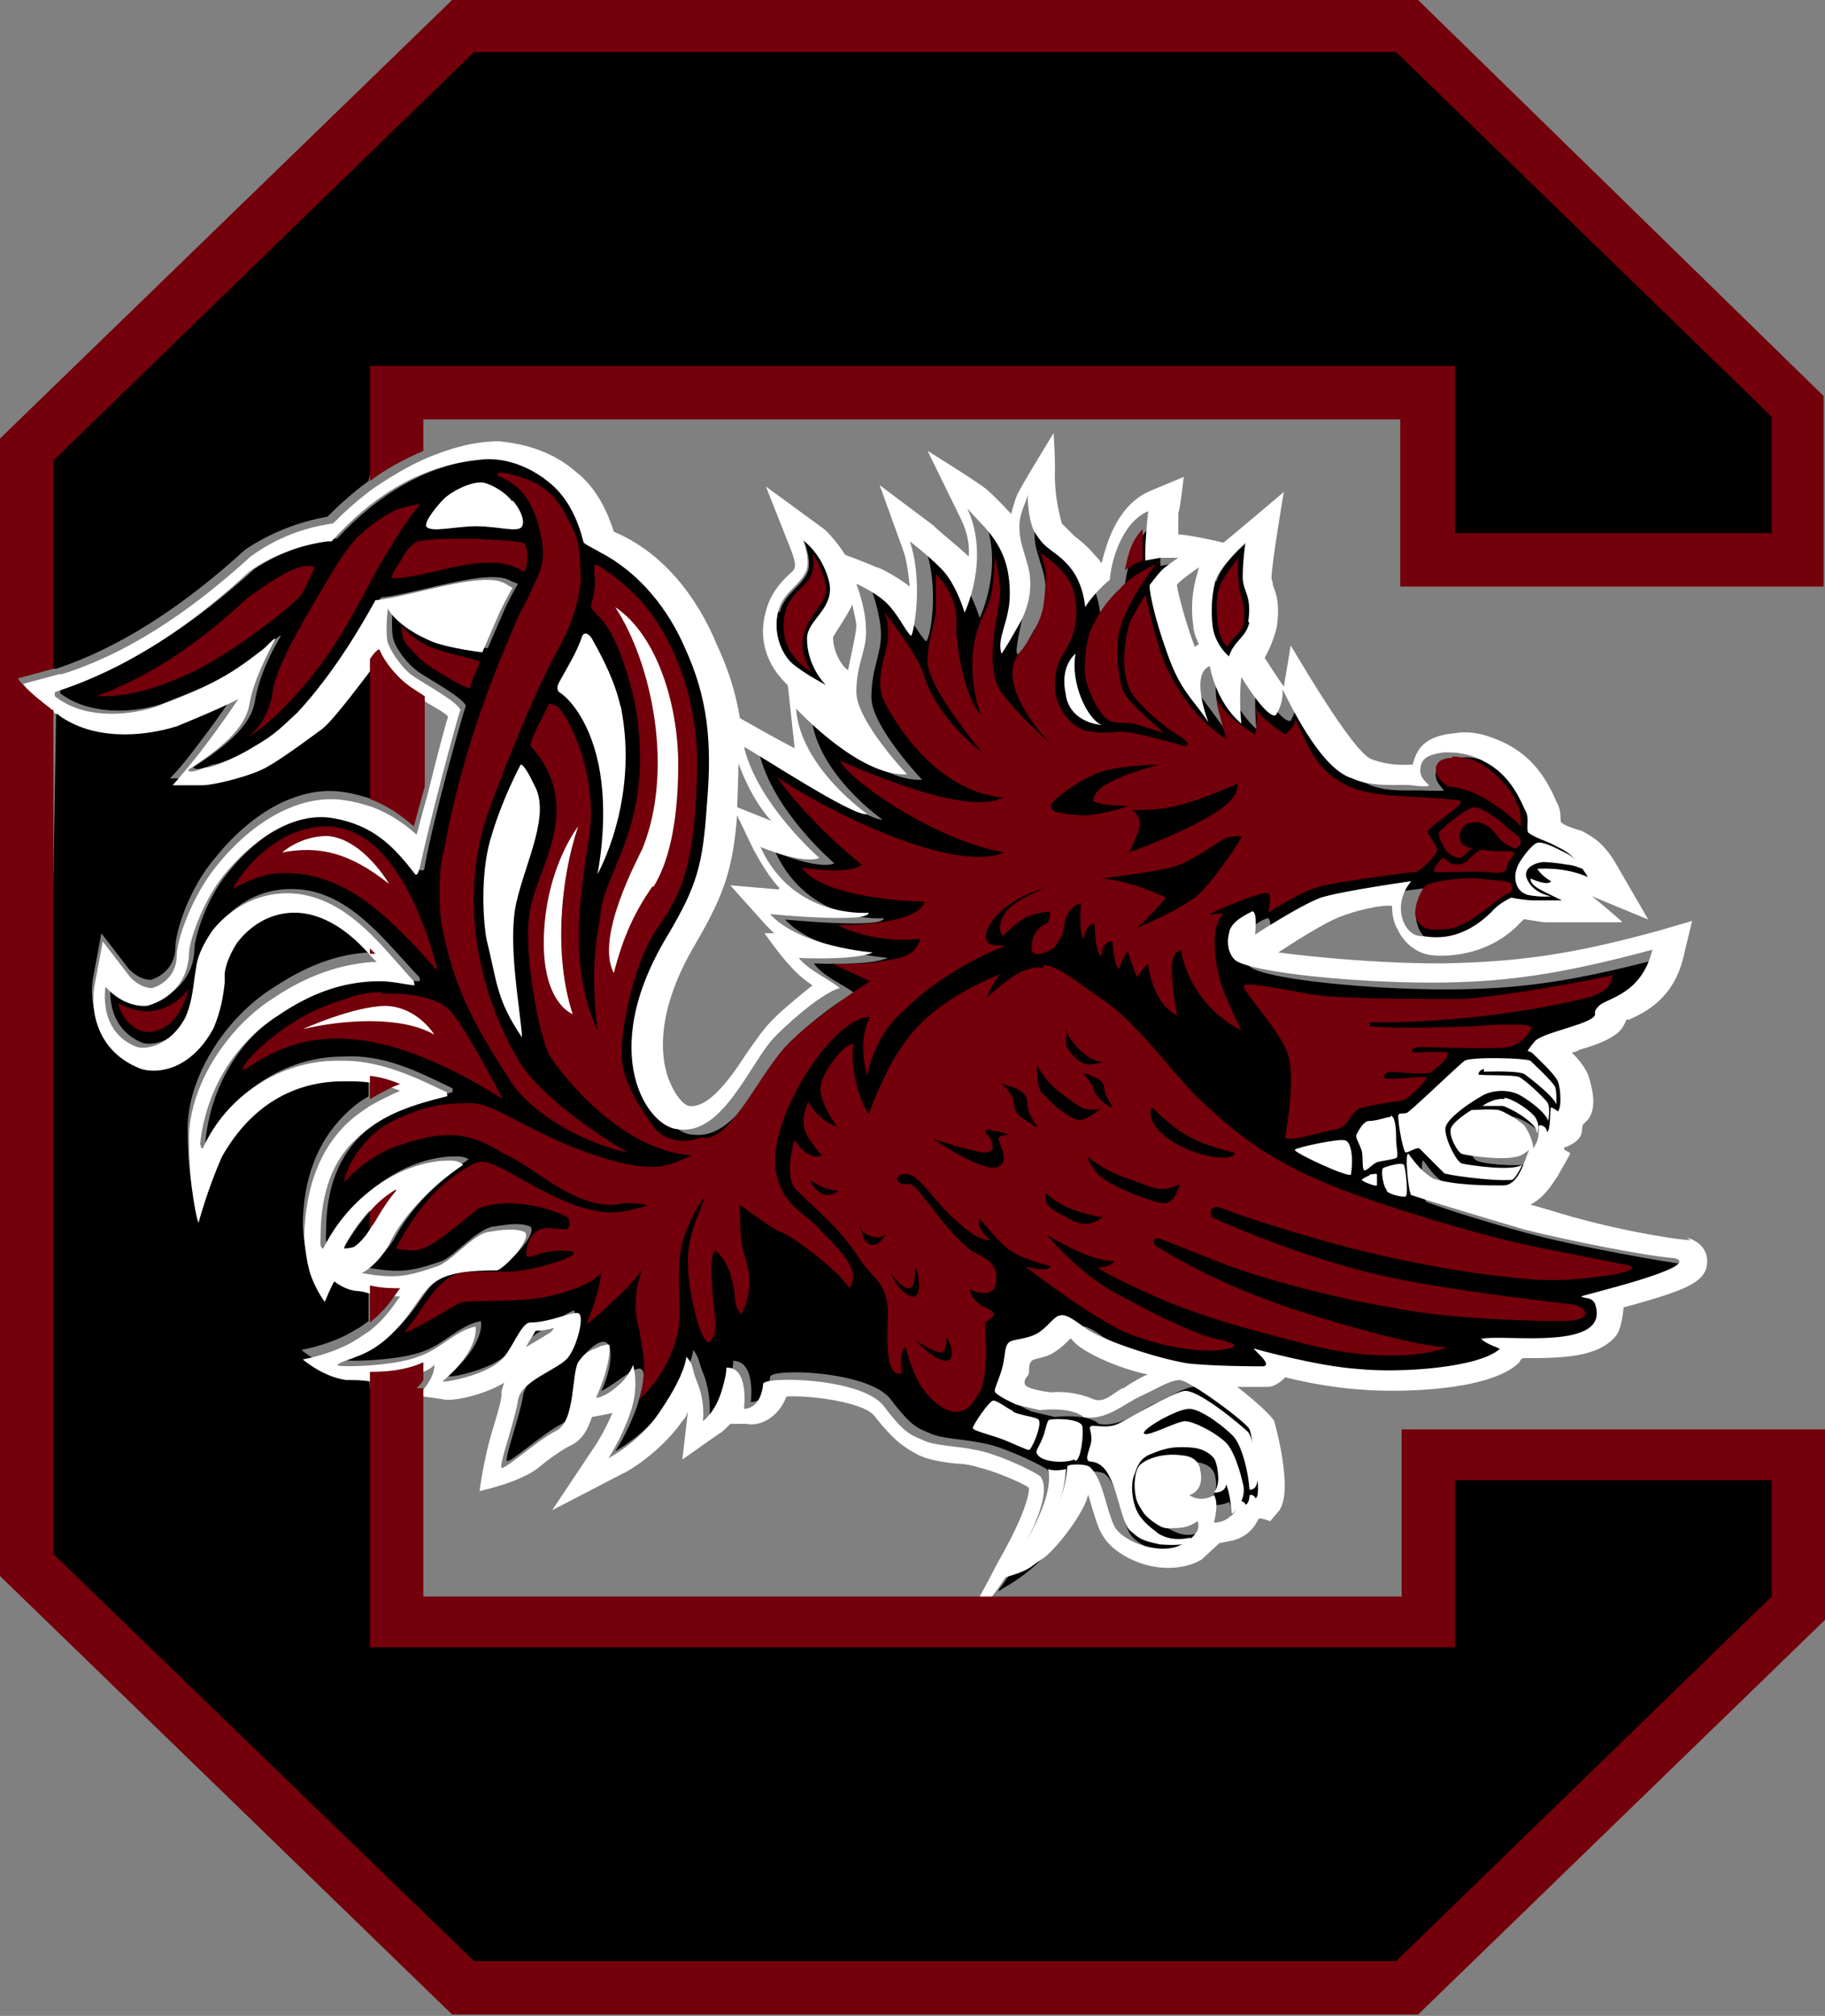 <?xml version="1.0" encoding="UTF-8"?> <svg xmlns="http://www.w3.org/2000/svg" id="Layer_1" version="1.1" viewBox="0 0 133.2 147.1"><rect x="0" y="0" width="133.2" height="147.1" fill="#808080" stroke="none"/><defs><style> .st0 { fill: #fff; } .st1 { fill: #73000a; } </style></defs><g><path d="M88.7,42.4c-.4,1.2-.4,2.3-.2,3.3.1,1.4,1.2,2.2,1.2,2.2.4-1.2,1.2-1.3,1.5-2.5.3-2-.4-2.2-.4-3.3,0-1.1.2-2.5.2-2.5,0,0-1.9,1.6-2.2,2.8"></path><path d="M56.8,44.6c-.4,1.5.2,3,.9,3.7.7.7,2.6,1.7,2.6,1.7,0,0-1.4-1.4-1.3-3.3,0-1.5,2-2.2,1.6-4.2-.5-2-1.9-3-1.9-3,0,0,.5,1.2.3,2.1-.4,1.2-1.7,1.6-2.1,3.1"></path><path d="M80.4,52.9c-3.3-7-4-2.1,0,0M32,70.6v.2M52,58.5c.3-4.5,0-7.8-1.6-11.3-1.2-2.8-3.3-5.5-6.2-7-.4-.2-.9-.4-1.2-.7-.4-1.6-1.1-3.1-2.4-4.3-1.3-1.1-2.9-1.7-4.6-1.8-4.8.3-8.5,2.8-11.4,5.9h-.3c-2.1.4-4,1.1-5.7,2.2-4.2,3.8-8.9,7.1-14.2,8.8,0,0,0,.2,0,.3,2,1.5,5,1.5,7.3.8,3.1-1.2,4.8-1.9,7.6-4,.5-.4,1.1-1.1,1.2-1-.6,1-1.6,2.9-1.9,4.8-.3,1.8-2.2,3.3-4.5,4.8.3.3,1.1-.1,1.4-.2.3,0,1.8-.5,3.4-1.5,1.6-1,2-1.5,3.2-2.5,2.6-2.8,4.6-6.2,5.7-8.2,2.8-.3,7.9-2.2,9.5-1.2l.5.2c-.3.5-.9,1.7-.9,1.7l-1.3,3s-2.5-.3-3.7-.8c-2.6-1.1-3.2-2.4-3.2-2.4,0,0-.2,1.7,0,2.5.2.8,1.1,1.9,1.8,2.4.7.5,3.3,1.9,3.5,2.5-.2.5-2.3,7.9-3,11.7,0,.1,0,.4-.3.3-1.6-2-3.2-3.6-6-4.1-2.9-.4-5.9,1.6-8,4.2-1.7,2-2.5,4.9-2.5,5.6-.1,3.2-3.1,3.9-3.1,3.9-1.8.1-3-1.4-3-1.4,0,0-.6,3.2,2.3,4.4.7.2,2.4,0,3.5-2.1.6-1.3.6-2.6.8-3.6.2-1,.6-1.9,1.2-2.8,1.6-2.1,4-3.1,6.7-2.6,3.4.7,5.7,3.9,8,6.3,0,0,.1.2,0,.3-.8,0-1.6-.3-2.5-.3-2.8,0-5.2,1-7.4,2.5-3.3,2-5.3,5.6-5.7,9.4,0,.1,0,.4.2.3,1.7-3.8,5.6-6.4,9.8-6.4,3-.2,5.5,1.1,8,2.3,0,0,.1.2,0,.3-2.4.7-4.8,1.4-6.7,3.2-1.9,1.9-2.5,4.4-2.5,7,0,.3-.1.8.2.9,1.6-3.3,5-6.1,8.7-6.4.5,0,1.1-.1,1.5.2h0c-2.1,1.4-4.2,3.6-5.2,5.4-1,1.9-2.3,2.4-2.2,2.5,2.4.4,3.2.3,5.5-.5.9-.4,2.5-2.3,3.7-2.5.3,0,1.8-.4,2.7,0,.6.5-1.7,2.9-2.1,2.8-4,0-4.7.8-5.8,2.4-1.1,1.6-2.4,3.2-4.4,3.9-.5.2-1,.3-1.4.6,0,.2,4.2.1,5.9-.6,1.5-.5,2.6-1.9,4.2-2.2,0,0,.4,1.6-2.4,4,0,.2,3-.4,4.2-1.5,9.5-6.7,3-1.7,1.3,2.8-.2,1.5-1.4,4.7-1.2,4.9.2.2,2.6-2,4-2.7,1.4-.7,1-4.1,1.6-5,2.4-2.6,2.3.5,1.3,2.6,1.8-.9,4.1-3.7,2.6,1.1-.7,2-1.6,3.3-1.6,3.3,0,0,2.2-1.2,3.7-3.3,1.5-2.2,1.9-3.4,2-4.1.5.7.3.7.8,1.9.5,1.4.4,2.8.4,2.8,0,0,.9-.6,1.4-2.3.4-1.4.3-1.6.3-1.6,1.7,0,1.3,3,1.3,3,0,0,1.3.1,1.4-1.8-.1-.7,7.2-.5,8.8,1.6,1.6,2.1,2,2.1,2.9,2.5.9.4,2.4.4,3.8.7,1.3.2,3.7,1.3,4.7,1.9,1.3,1.5-2.1,7-3.5,8.8,0,0,0,0,0,.1,0,0,.2-.1.3-.2,2.2-1.2,5.4-3.9,5.8-8.4,0-.2,1.4-.2,1.7.1.9.8,1.1,2.9,1.7,4.2.6,1.2,3.7,2.2,5.1,1.3,0,0,1.3-.7,1-1.6-.6.4-.9.4-1.7.5-.7,0-1-.2-1.6-.5-.6-.4-.7-.5-1-1.2-.4-.7-.4-2.4.1-2.9.5-.5,1.8-.9,3.1-.7,1.3.2,1.3,1.1,1.3,1.1,0,0,.4,1.4-.8,1.8.9.5,1.8,0,1.8,0,0,0,.4.5,0,2,1.5,0,1.9-1.6,1.9-1.6,0,0,.4.1.4.3.3-.1.3-.7.3-.7,0,0,.3,0,.4.2.6.2-.1-4.5-.4-5-.2-.5-4.4-3.6-5.1-3.6-.7,0-1.8.7-2.9,1.2-1.1.5-2.5,1.8-4.1,1.5-.9-.8-3.2-.5-3.2-.5l-1.7-.4s-1.6-.7-1.6-1c0-.3.3-1,.6-1.9.2-.9.2-1.4.5-1.7.4-.3,1.3-.2,2-.6,1.6-1.4,2.2-1.3,3.5-.4,1.2.9,5.5,2.3,7.6,2.6,2.1.3,4.6.2,5.4.2.7,0-.5-1.1-.7-1.3,0,0,4.6,1.3,7.7,1.5,3.1.2,8.9-.1,10.3-1.5,0,0-1-.3-1.4-.6h0c1.6-.5,9.5.9,8.3-2.7-.3-.4-.7-.2-1-.5,0-.1,9.1-2.2,6.8-2.8-1.9-.2-8.3-1.4-11-2.1-2.7-.7-6.4-1.8-8.2-2.5-.2,0-.5-3.2-.2-3,.5.7.9,1.3,1.8,1.8,1.6.4,4,.5,5.1.5,1.2,0,1.5-1.7,1.9-2.6-.2.2-.8.5-.9.5-1.1.3-3.7,0-4-.2-.3-.1-1-1.3-.8-1.9.2-.6,1.5-1.3,1.5-1.3,0,0,1.5-.1,2,0,.5.1,1.7.8,1.9,1.2.2.3.6,1,.6,1.6.6-1,.2-1.6.5-1.7.1,0,.5.1.5.5.3-.2.1-1.6.3-1.8,0,0,.3.2.5.3.2-.2.2-1.6,0-2.2-.2-.5-1.6-1.9-1.8-2-.3-.2-.4-.2-.4-.2,0,0,0-.2.5-.7.5-.6,3.3-1.1,4.2-1.7.5-.4,0-.3.5-.9.6-.6,3.2-.8,3.9-4.1-6.7,1.8-10.8,2.4-16.2,2.4s-12.8-.7-14.2-1.6c-.5-.4-.7-1.2-.5-2,.2-.8,1.1-1.4,1.7-1.6.4,0,.2,1.7.2,1.7,0,0,3.2-2.2,4.8-2.7,1.6-.6,6.6-1.2,6.6-1.2-1.5,1.8-.5,3.9.7,4,.5,0,2.7.7,5.2-1.8.5-.5,1.4-1,1.4-1,.9.2,1.6.2,1.6.2h2.1c-1.4-.7-2.3-1.1-2.3-1.7,0,0,1.4.5,1.5.2-.6-.4-1-.9-1-.9,0,0,1.9-.1,3.7.6-1.1-1.9-1.7-1.9-2.6-2.4-.5-.3-1.3-.5-1.7-.8-.2-.2,0-1.1-.3-1.7-.8-2.1-1.9-3-3.1-3.6-1.2-.6-2-.7-2.8-.6-.8,0-1.5.4-1.7,1-.1.7.3,1,.6,1.4,0,0-.6,0-1.3,0-.7-.1-2.9.2-4.3-.5-2.4-.8-4.7-5.8-5.1-6.5,0,1.1-.5,1.9-.5,1.9-.7.2-2.5-2.8-2.5-2.8-.2,1.5,0,3.4,0,3.4-1.9-1.7-2.3-4.2-2.3-4.2-1.5.6,0,4.1-.1,4.1-1.2-1.8-1.9-2.2-3-5-1-2.8-1.2-4.5-1.3-5,0,0,.6-.7.9-1.1.3-.3,1.2-.9,1.2-.9,0,0-.7-.2-1.3,0-.6.1-1.1.2-1.1.2,0,0-.1-.7.2-3.5-1.9.8-2.7,3.6-2.8,5-1.2,1-1.8,2-1.8,2,0,0-.1-1.7-1.1-2.9-1-1.2-1.7-1.3-2.4-2.3-.7-.8-.6-3.1-.7-3.1-.1.5-.6,1.2-.6,2.3,0,1.1.2,1.4.6,2.8.4,1.4.3,3-.7,4.5-2.3,4.3-.6-1.1-.6-2.3,0-1.9-.4-3.3-1.8-4.9-.5-.4-1.3-1.4-1.3-1.4,1.7,3.7-.2,7.6-.2,7.6,0,0-.6-2.1-1.7-3.2-1.1-1.1-2.3-2-2.3-2,1.1,2.9.4,6.7.1,6.9-.4-.3-1.1-1.7-1.9-2.5-.9-.8-2.1-1.3-2.1-1.3,0,0,.7,1.9.7,3.3,0,1.5-.7,2.5-.7,4.6,0,2.1,3.7,6,3.7,6-3.5.2-8.1-4.8-8.1-4.8.3,4.3,5.2,7.7,5.2,7.7-.9.2-8.1-4.5-9-4.9,1,4.3,5.5,8.1,5.5,8.1-1.1.5-4.3-.8-4.3-.8,2.5,5.3,7.9,4.8,7.9,4.8,0,.8-7.2.1-7.2.1,2.2,2.4,7.5,2.8,7.5,2.8-1.3.6-5.4.4-5.4.4.7,1,2.3,1.6,3,2.2-.9.3-2.9,1.8-4.7,3.5-1.8,1.8-3.8,7.2-7.1,6.8-2.2,0-6-5.4-.8-14.1,2.2-3.8,2.5-5.2,2.9-9.7"></path><path d="M101.9,2.4H34.6L2.1,32.9l1.8,15.9h.2c4.5-1.5,9.1-4.4,13.8-8.7,1.8-1.2,3.8-2,6-2.4.9-.9,1.9-1.8,3-2.6l1.6-6.8,75.5-.2.9,11.7,26.2,1.3-.4-10.7L101.9,2.4Z"></path><path d="M104.5,118.8l-76.1-.6-1.5-18.1c-.6,0-1.2,0-1.7-.1-1.7-.2-3.2-1.5-3.2-1.5,0,0,2.3-.4,4-1.5.4-.2.6-.4.9-.6v-2.7c-.3,0-.6,0-1-.2-.9-.1-1.6-.7-1.6-.7,0,0-.2.3-.7,1.5,0,0-.6-.8-1-1.9-.4-1.1-.5-2.9-.5-2.9,0-3.5,1.1-6.2,3-8.1.6-.6,1.1-1,1.8-1.4v-1.7c-.6-.1-1.3-.2-1.9-.1-3.6,0-6.8,1.9-8.9,5.5-1.2,2.6-1.7,4.8-1.7,4.8-.1,0-.7-2.8-.7-5.7-.2-4,2.7-8.5,6.2-10.7,2.4-1.6,4.7-2.5,7.1-2.6v-.4c-1.4-1.4-2.9-2.7-4.6-3-2-.4-3.9.4-5.2,2.1-.5.8-.8,1.5-.9,2.2,0,.2,0,.4,0,.7-.1.9-.3,2.1-.8,3.3-1.6,2.9-4,3.3-5.3,3-3.4-1.3-3.7-4.5-3.4-6.1l.6-3.2,2,2.6s.7.8,1.6.8c.4-.1,1.8-.7,1.8-2.4,0-1.1,1-4.3,2.9-6.5,2.8-3.5,6.3-5.3,9.4-4.8.7.1,1.4.3,2,.5v-10.2c-1,1.3-3,4-3.8,4.6,0,0-2.9,2.1-3.9,2.7-1.1.6-4,1.3-4.8,1.4-.8,0-2.2,0-2.2,0,.9-.9,2-2.4,2-2.4,0,0,1.4-1.8,2.8-3.9,0,0-.6.5-4.5,2-2.6.8-6.1,1-8.6-.8l-1,61.6,30.7,32.5h68.3l28.8-29.3v-10.3l-26.2-.2v12.6Z"></path></g><g><path class="st0" d="M99.9,85.8c-.1,0-.6.3-.5.3,0,.1,1,.5,1.1.4,0,0,0-.7,0-.8,0-.1-.4,0-.5,0"></path><path class="st0" d="M77.8,50.8c.4,2,2.6,2.1,2.6,2.1-1-.4-2.3-3-1.9-5.2,0,0-1.2.9-.7,3"></path><path class="st0" d="M39,57.3c-.8-1.7-1-1.5-1-1.5,0,0-1.3,2.4-2.1,5.1-.8,2.4-.7,5.8-.4,7.6.8,3.2.7,4.4,2.6,7.2-.1-2-1.1-6.9-.4-9.9.7-3,2.5-6.4,1.3-8.5"></path><path class="st0" d="M37.4,36.6c-.6-.8-1.8-1.4-2.3-1.4-.9,0-2.2.7-2.7,1.2-.5.5-1.4,1.6-1.3,2,.3.5,2.1,0,3.7,0,1.5,0,3.1.5,3.3,0,.2-.3,0-1.1-.7-1.9"></path><path class="st0" d="M45.3,51.6c-.4-1.8-1.2-3.4-2.1-5-.1-.2-.5-.6-.7-.2-.4,1.2-1.1,2.3-1.7,3.4-.1.2-.2.5,0,.7.7.4,2.4,2.2,3,5.9.6,3.7-.2,7.4-.2,7.4,0,0,3.1-5.4,1.7-12.3"></path><path class="st0" d="M81.9,101.3c-.7.4-1.3,1.1-2.1.8-1.6-.7-3.1-.5-3.1-.5,0,0-1.8-.2-1.9-.6-.1-.4.2-.5.3-.8,0-.4,0-.7.2-.9.2-.2,1-.2,1.6-.6.5-.3.9-.7,1.2-1,.1-.1,0,0,.6.5.9.7,3.1,1.7,5.1,2.1-.2,0-1.4.7-1.8,1M91.2,45.4c-.3,1.2-1.1,1.3-1.5,2.5,0,0-1-.8-1.2-2.2-.1-1-.1-2.1.2-3.3.4-1.2,2.2-2.8,2.2-2.8,0,0-.2,1.3-.2,2.5,0,1.1.7,1.3.4,3.3M87.1,45.7c0,.5.4,1.3.4,1.3l-.3.2c-.7-1.9-1.2-3.8-1.3-4.5,0-.2,1.6-1.3,1.6-1.3,0,0-.1.4-.1.4-.4,1.3-.5,2.6-.3,3.9M61.9,48.9c-.4-.2-1.1-1.3-1.1-2.4,0-.1,1.2-1.8,1.4-2.4.1.5.3,1.2.3,1.6,0,.5-.5,2.6-.6,3.2M60.3,50s-1.9-1-2.6-1.7c-.7-.7-1.3-2.2-.9-3.7.4-1.5,1.7-1.9,2.1-3.1.2-.9-.3-2.1-.3-2.1,0,0,1.4,1,1.9,3,.5,2-1.6,2.8-1.6,4.2,0,2,1.3,3.3,1.3,3.3M56.3,59.9l-2.5-1c0-.1.1-2.3.1-3.2,1,2.8,2.4,4.2,2.4,4.2M56.8,64.9l-3.5-.3,2.6,2.9c.2.2.6.6.6.6h-.7s1.2,1.7,1.8,2.3c.5.6,1.1,1.1,1.7,1.5-1,.8-2.1,1.7-2.9,2.5-.7.7-1.3,1.6-2,2.6-1.1,1.7-2.7,3.9-4.1,3.7-.2,0-.8-.4-1.3-1.5-.6-1.2-1.6-4.7,1.8-10.4,2.1-3.6,2.7-5.5,3-9.3l1.2,2.5c1.2,2.2,1.9,2.8,1.9,2.8M27,88.4c.5-.6,1.2-1.2,1.9-1.6-.6.7-1.2,1.5-1.5,2.2-.1.2-.3.4-.4.6-.5.7-1,1.1-1.2,1.3-.3.2-.6,0-.7.1,0,0,.7-1.4,1.9-2.7M39.2,97.1c.4,0,.9-.1,1.2-.2,0,.1-.1.2-.2.3-.1.1-1.5.9-1.8,1.1,0-.1.6-1,.7-1.2M123.4,90.5c-1.6-.1-6.2-.9-10.3-2.2l-1.4-.4c1-.5,1.6-1.5,2-2.1.1-.2.8-1.4.9-1.6,0-.2-.6-.2-.4-.5.2,0,.3-.1.5-.2,1.1-.6.6-1.3.9-1.5.1-.1.2-.2.3-.3.7-.9.3-2.4,0-3.3-.4-.9-1.2-1.6-1.2-1.6.2,0,.4-.1.6-.2,1-.3,1.9-.6,2.6-1.1.6-.4.8-1.1.8-1.1,0,0,.1,0,.2,0,1.1-.5,3.3-1.5,4-4.7l.6-2.5-2.4.7c-6.5,1.8-10.5,2.3-15.9,2.4-6.1,0-11.9-.8-11.9-.8.9-.6,3.4-2.2,4.5-2.6,1-.4,2.9-.9,3.8-.8,0,.6.1,1.2.4,1.7.5,1.1,1.5,1.8,2.5,1.9,0,0,3.6.5,6.3-2.2.3-.3.4-.5.6-.4.7.1,1.2.2,1.4.2h5.6c0-.1-2.2-1.9-2.2-1.9l4.1,1.7-2.2-3.8c-1-1.8-1.8-2.2-2.7-2.7-.1,0-1.5-.4-1.5-.7,0-.4,0-.9-.3-1.4-.9-2.1-2-3.4-3.8-4.3-1.3-.6-2.4-.9-3.6-.7-2.3.2-2.8,1.2-3.1,2.3-.8,0-1.6.1-3-.4-1.4-.5-5.8-8.2-5.9-8.3,0,0-.2,1.3-.5,3-.3-.4-1.4-2.1-1.4-2.1.3-.5.7-1.4.9-2.3.2-1.5,0-2.3-.3-3,0-.3-.1-.4-.1-.5,0-1,.9-6.3.9-6.3,0,0-3.3,2.8-4.4,3.7-.8-.2-2.7-.6-3.3-.6v-1.6c.1,0,.4-2.6.4-2.6l-2.4,1c-2.4,1-3.2,3.7-3.6,5.3-.2-.3-.5-.6-.5-.6-.6-.7-1.1-1.1-1.5-1.4-.3-.3-.8-.8-.9-.9,0-.1-.6-1.8-.5-4.1,0-.9-.1-2.5-.1-2.5,0,0-2.7,4.4-2.7,4.6-.2.5-.4,1.3-.4,1.3,0,0-1-1.1-1.8-1.8-.9-.7-4.3-2.8-4.3-2.8l2.4,4.9c.8,1.6.6,2.8.6,2.8-1.2-1.1-2.5-2.1-2.5-2.2l-4-3,1.7,4.7c.3.8.4,1.8.5,2.7-.9-.7-2.2-1.4-2.4-1.4,0,0-1.4-.6-2.3-.9-.7-1.1-1.5-1.9-1.7-2,0,0-4.1-3-4.1-3l1.9,4.8c.1.3.3.9.2,1.1,0,.2-.3.4-.6.7-.5.5-1.2,1.3-1.5,2.5-.6,2.1.1,4,1.6,5.4l.5,4.6c-1.2-.6-4-2.2-4-2.2-.3-1.9-.9-3.7-1.7-5.4-1.4-3.4-3.9-6.7-7.5-8.2-.6-1.9-1.5-3.4-2.8-4.4-1.5-1.3-3.4-2-5.6-2.2-1.8,0-3.5.5-5.2,1.2-1.4.6-2.7,1.4-3.9,2.2-1.1.8-2.1,1.7-3,2.6-2.2.3-4.2,1.1-6,2.4-4.7,4.3-9.3,7.2-13.8,8.6h-.2c0,0-2.6.7-2.6.7.5.8,2.4,2.2,2.4,2.2,0,0,.2,0,.2.1,2.5,1.8,6,1.6,8.6.8,3.9-1.6,4.5-2,4.5-2-1.4,2.1-2.8,3.9-2.8,3.9,0,0-1.1,1.4-2,2.4,0,0,1.5,0,2.2,0,.8,0,3.7-.7,4.8-1.4,1.1-.6,3.9-2.7,3.9-2.7.8-.6,2.8-3.3,3.8-4.6.4-.5.6-.7.6-.7.5,1,1.4,2.1,2.1,2.6.1,0,.6.4,1.2.8.7.4,1.4.8,1.5,1-.4,1.3-1,3.7-1.5,5.7-.4,1.4-.7,2.6-.8,2.9-.9-.8-1.9-1.5-3.2-2-.6-.2-1.3-.4-2-.5-3.1-.5-6.6,1.3-9.4,4.8-1.8,2.2-2.9,5.4-2.9,6.5,0,1.7-1.4,2.3-1.8,2.4-.9,0-1.6-.8-1.6-.8l-2-2.6-.6,3.2c-.3,1.6,0,4.8,3.4,6.1,1.3.4,3.7,0,5.3-3,.5-1.2.7-2.3.8-3.3,0-.2,0-.5,0-.7.1-.7.4-1.4.9-2.2,1.3-1.7,3.2-2.5,5.2-2.1,1.8.4,3.3,1.6,4.6,3.1.1.1.2.2.4.4-.1,0-.2,0-.4,0-2.4.2-4.7,1-7.1,2.6-3.5,2.2-6.4,6.7-6.2,10.7,0,2.9.6,5.8.7,5.7,0,0,.6-2.3,1.7-4.8,2.1-3.7,5.2-5.5,8.9-5.5.7,0,1.3,0,1.9.1.7.1,1.5.3,2.2.6-.7.3-1.5.7-2.2,1.1-.6.4-1.2.8-1.8,1.4-1.9,1.9-2.9,4.6-3,8.1,0,0,.1,1.8.5,2.9.4,1.1,1,1.9,1,1.9.5-1.2.7-1.5.7-1.5,0,0,.7.6,1.6.7.3,0,.7.1,1,.2.9.1,1.6.2,2.2.2-.7,1-1.2,1.7-2.2,2.5-.3.2-.6.4-.9.6-1.7,1.1-4,1.5-4,1.5,0,0,1.5,1.3,3.2,1.5.5,0,1.1,0,1.7.1,1.3,0,2.7-.1,3.9-.7.3-.1.6-.3.8-.5,0,0,.1.7-.8,1.8-.1.2-.3.3-.5.5h.5c0,0,1.4.2,1.4.2.7.2,3-.3,4.5-1.2-.1.3-.2.5-.2.8,0,.6-.4,1.8-.7,2.8-.6,2-.9,4.3-.9,4.3,0,0,2.9-.6,4.3-1.7.7-.6,1.7-1.3,2.3-1.6.9-.4,1.3-1.2,1.6-2.1,0,0,1.1-.2,1.5-.3-.6,1.4-1.2,2.3-1.2,2.3l-3.2,4.8,5.2-2.7c.1,0,2.6-1.4,4.3-3.8.2-.2.3-.4.4-.7,0,.1-.4,3.5-.4,3.5l2.7-1.9c.1,0,.4-.3.8-.7h1.2c.9.2,2.3-.4,2.9-2,1.7-.1,5.6.4,6.4,1.4,1.5,1.9,2.2,2.3,3.1,2.8.7.4,1.9.6,2.9.7.5,0,1.1.1,1.7.3,1,.2,3.6,1.3,3.6,1.5,0,.5-.3,1.9-2.1,5.1-.3.5-.4.8-1.6,3,0,0,.4,0,1-.2,1.4-1.8,4.8-7.3,3.5-8.8-.9-.6-3.4-1.7-4.7-1.9-1.4-.3-3-.3-3.8-.7-.9-.4-1.3-.4-2.9-2.5-1.6-2.1-8.9-2.2-8.8-1.6-.2,1.9-1.4,1.8-1.4,1.8,0,0,.4-3.1-1.3-3,0,0,.1.2-.3,1.6-.5,1.7-1.4,2.3-1.4,2.3,0,0,.2-1.3-.4-2.8-.5-1.2-.2-1.2-.8-1.9-.1.7-.5,1.9-2,4.1-1.5,2.2-3.7,3.3-3.7,3.3,0,0,.9-1.3,1.6-3.3.7-2,.2-3.5.2-3.5,0,0-.3.9-1.2,1.6-.9.8-1.5.8-1.5.8.4-.9,1-2.4,1-3.8-.1-.2-.4,0-.6,0-.6.3-1.1.3-1.7,1.2-.5.9-.2,4.3-1.6,5-1.4.7-3.8,2.9-4,2.7-.2-.2,1-3.5,1.2-4.9.2-1.5,3.1-2.3,3.7-3.2.6-.8,1.1-2.7.8-3.1-.2-.4-2,.6-3.6.6-.7,0-1.4,2.2-2.2,2.8-1.2,1.1-4.1,1.6-4.2,1.5,2.8-2.4,2.4-4,2.4-4-1.5.3-2.6,1.7-4.2,2.2-1.7.7-5.9.8-5.9.6.4-.3,1-.4,1.4-.6,2-.7,3.3-2.3,4.4-3.9,1.1-1.6,1.7-2.4,5.8-2.4.4.1,2.7-2.3,2.1-2.8-.9-.4-2.5,0-2.7,0-1.1.2-2.7,2.2-3.7,2.5-2.3.8-3.1.9-5.5.5,0,0,1.3-.6,2.2-2.5,1-1.9,3.1-4,5.2-5.4h0c-.4-.4-1-.3-1.5-.3-3.7.3-7.1,3.1-8.7,6.4-.3,0-.2-.6-.2-.9,0-2.6.6-5.2,2.5-7,1.9-1.9,4.3-2.6,6.7-3.2.1,0,0-.2,0-.3-2.5-1.2-5-2.4-8-2.3-4.2,0-8.1,2.6-9.8,6.4-.2,0-.1-.2-.2-.3.4-3.8,2.4-7.3,5.7-9.4,2.2-1.5,4.6-2.5,7.4-2.5.9,0,1.7.2,2.5.3.1,0,0-.2,0-.3-2.3-2.5-4.5-5.6-8-6.3-2.6-.5-5.1.6-6.7,2.6-.6.9-1.1,1.8-1.2,2.8-.2,1-.2,2.3-.8,3.6-1.1,2-2.8,2.3-3.5,2.1-2.9-1.1-2.3-4.4-2.3-4.4,0,0,1.2,1.5,3,1.4,0,0,3-.6,3.1-3.9,0-.7.9-3.6,2.5-5.6,2.1-2.6,5.1-4.7,8-4.2,2.9.5,4.4,2,6,4.1.2.1.2-.2.3-.3.8-3.8,2.8-11.2,3-11.7-.2-.6-2.8-2-3.5-2.5-.7-.5-1.5-1.6-1.8-2.4-.2-.8,0-2.5,0-2.5,0,0,.6,1.3,3.2,2.4,1.2.5,3.7.8,3.7.8l1.3-3s.6-1.2.9-1.7l-.5-.3c-1.6-1-6.7.9-9.5,1.2-1.1,2-3.1,5.4-5.7,8.2-1.1,1-1.6,1.6-3.2,2.5-1.6,1-3.1,1.5-3.4,1.5-.3,0-1.1.5-1.4.2,2.3-1.5,4.2-3,4.5-4.8.3-1.8,1.4-3.8,1.9-4.8-.1-.1-.7.7-1.2,1-2.8,2.2-4.5,2.8-7.6,4-2.3.7-5.3.8-7.3-.8,0,0,0-.2,0-.3,5.3-1.7,10-4.9,14.2-8.8,1.7-1.2,3.6-1.9,5.7-2.2h.3c2.9-3.2,6.5-5.7,11.4-6,1.7,0,3.3.7,4.6,1.8,1.3,1.1,2,2.7,2.4,4.3.4.3.9.5,1.2.7,2.9,1.5,5,4.2,6.2,7,1.6,3.5,2,6.7,1.6,11.3-.3,4.5-.7,6-2.9,9.7-5.2,8.6-1.4,14,.8,14.1,3.3.5,5.3-5,7.1-6.8,1.8-1.8,3.8-3.3,4.7-3.5-.7-.6-2.3-1.3-3-2.2,0,0,4.1.2,5.4-.4,0,0-5.3-.4-7.5-2.8,0,0,7.2.7,7.2-.1,0,0-5.5.5-7.9-4.8,0,0,3.1,1.3,4.3.8,0,0-4.5-3.9-5.5-8.1,1,.5,8.1,5.2,9,4.9,0,0-4.9-3.4-5.2-7.7,0,0,4.6,5,8.1,4.8,0,0-3.7-3.9-3.7-6,0-2.1.8-3.1.7-4.6,0-1.5-.7-3.3-.7-3.3,0,0,1.2.5,2.1,1.3.9.8,1.5,2.2,1.9,2.5.2-.2.9-4-.1-6.9,0,0,1.2.9,2.3,2,1.1,1.1,1.7,3.2,1.7,3.2,0,0,1.9-3.9.2-7.6,0,0,.9,1,1.3,1.4,1.4,1.6,1.8,3,1.8,4.9s-1,3.2-.6,4.3c0,0,.3-.4,1.2-2,.9-1.5,1.1-3.1.7-4.5-.4-1.4-.6-1.8-.6-2.8,0-1,.5-1.7.6-2.3,0,0,0,2.2.7,3,.7,1.1,1.4,1.1,2.4,2.3,1,1.2,1.1,2.9,1.1,2.9,0,0,.6-1,1.8-2,.1-1.4.9-4.2,2.8-5-.3,2.9-.2,3.6-.2,3.6,0,0,.5-.1,1.1-.2.6,0,1.3,0,1.3,0,0,0-.9.6-1.2.9-.3.3-.9,1.1-.9,1.1,0,.5.3,2.2,1.3,5,1,2.8,1.8,3.2,3,5,0,0-1.4-3.5.1-4.1,0,0,.4,2.6,2.3,4.2,0,0-.2-1.8,0-3.4,0,0,1.8,3,2.5,2.8,0,0,.6-.8.5-1.9.4.7,2.7,5.8,5.1,6.5,1.5.7,3.6.4,4.3.5.7.1,1.3.1,1.3,0-.3-.3-.8-.7-.6-1.4.1-.7.9-.9,1.7-1,.8,0,1.6,0,2.8.6,1.2.6,2.2,1.5,3.1,3.6.4.6,0,1.5.3,1.7.4.3,1.3.6,1.7.8.9.5,1.4.5,2.6,2.4-1.8-.8-3.7-.6-3.7-.6,0,0,.3.5,1,.9-.2.4-1.5-.2-1.5-.2,0,.6.9.9,2.3,1.6h-2.1c0,0-.6,0-1.6-.2,0,0-.9.4-1.4,1-2.5,2.5-4.7,1.8-5.2,1.8-1.2,0-2.2-2.2-.7-4,0,0-5,.7-6.6,1.2-1.6.6-4.8,2.7-4.8,2.7,0,0,.2-1.7-.2-1.7-.6.3-1.6.8-1.7,1.6-.2.8,0,1.6.5,2,1.4.9,8.8,1.6,14.2,1.6s9.5-.6,16.2-2.4c-.8,3.3-3.3,3.5-3.9,4.1-.6.6,0,.5-.5.9-.9.6-3.7,1.1-4.2,1.7-.5.6-.5.7-.5.7,0,0,.2,0,.4.2.2.2,1.6,1.5,1.8,2,.2.5.3,1.9,0,2.2-.2-.2-.5-.3-.5-.3-.1.2,0,1.7-.3,1.8,0-.4-.4-.5-.5-.5-.3.1.2.7-.5,1.7,0-.6-.4-1.3-.6-1.6-.2-.3-1.3-1-1.9-1.2-.5-.1-2,0-2,0,0,0-1.2.7-1.5,1.3-.2.6.5,1.8.8,1.9.3.1,2.9.5,4,.2.2,0,.7-.3.9-.5-.4,1-.8,2.6-1.9,2.6-1.2,0-3.5,0-5.1-.5-.8-.5-1.2-1-1.8-1.8-.3-.2,0,2.9.2,3,1.8.6,5.5,1.7,8.2,2.5,2.7.7,9.1,2,11,2.1,2.3.6-6.7,2.7-6.8,2.8.3.2.7,0,1,.5,1.3,3.6-6.7,2.2-8.3,2.6h0c.4.4,1.4.7,1.4.7-1.5,1.4-7.2,1.8-10.3,1.5-3.1-.2-7.7-1.5-7.7-1.5.1.2,1.4,1.2.7,1.3-.7,0-3.3,0-5.4-.2-2.1-.3-6.4-1.7-7.6-2.6-1.2-.9-1.5-1-1.9-.9-.4.1-.9.9-1.6,1.3-.7.4-1.6.4-2,.6-.4.3-.3.8-.5,1.7-.2.9-.6,1.6-.6,1.9,0,.3,1.6,1,1.6,1l1.7.4s2.2-.3,3.2.5c1.6.3,3-1,4.1-1.5,1.1-.5,2.2-1.2,2.9-1.2.7,0,4.9,3.1,5.1,3.6.2.5,1,5.2.4,5-.1-.3-.4-.2-.4-.2,0,0,0,.6-.3.7,0-.2-.4-.3-.4-.3,0,0-.4,1.6-1.9,1.6.4-1.6,0-2,0-2,0,0-.9.6-1.8,0,1.2-.4.8-1.8.8-1.8,0,0,0-1-1.3-1.1-1.3-.2-2.6.2-3.1.7-.5.5-.5,2.2-.1,2.9.4.7.5.8,1,1.2.6.4.8.6,1.6.5.7,0,1.1-.1,1.7-.5.4.9-1,1.6-1,1.6-1.4,1-4.5,0-5.1-1.3-.6-1.3-.8-3.3-1.7-4.2-.2-.3-1.6-.3-1.7-.1-.4,4.5-3.5,7.1-5.8,8.4.7-.1,1.6-.4,2.2-.6,1-.4.8-.4,1.7-1,1-.6,3.2-3.5,3.4-4.7,0-.3.6,2.2,1,2.8.5,1,1.8,1.9,3.3,2.3,1.5.4,3,.2,4-.4l1.3-1.2,1-.2c1.5-.4,1.8-1.6,1.9-1.6.3,0,.8.2.8.2l.6-.7c1.2-1.4-.3-6.6-.3-6.6-.2-.4-1.4-1.5-2.7-2.5.9,0,1.9,0,2.2,0,.7,0,1.3-.7,1.3-.7,1.6.4,3.8.8,5.6.9,2.3.2,9.3.2,11.5-2,0,0,.1-.3.3-.3,2.7,0,5.5,0,6.8-1.7.4-.6.5-2,.5-2,4.8-1.3,6.1-1.9,6.1-3.4,0-.3-.1-1.3-1.5-1.7"></path><path class="st0" d="M109.8,80.2c-.8-.1-1.6.5-1.6.5,0,0,1.2,0,1.5,0,.3.1,1.4.6,2.1,1.3.2.2.3.3.4.7.2-.5,0-.9-.1-1.1-.3-.5-1.6-1.4-2.3-1.5"></path><path class="st0" d="M108.3,78.2c.3,0,2.6-.1,3,.2.4.3,2.1,1.6,2.3,2.2,0-.6,0-1-.1-1.3-.3-.5-1.5-1.6-1.8-1.9-.4-.2-4.3-.3-4.8,0-.5.4-2.3,2.1-2.3,2.1,0,0-1.6,1.5-1.9,1.7-.4.1-.4,0-.6.1-.2,0,.3,2.8.5,2.8s.8-.4,1-.3c.2.2.6.6.6.6,0,0,.8.8,1.2,1.2,0,.1,3.3.6,4.9.5.3,0,.8-1.1.8-1.1-.8.5-4,0-4.4-.1-.4-.1-1.3-1.9-1.2-2.6.1-.7,1.8-1.8,1.8-1.8,0,0,.9-.6,1.2-.7.5-.2,1.1-.2,1.1-.2,0,0,.6,0,1.1.2.5.2,2.1,1.3,2.3,2,.1-.6.1-1.2-.1-1.4-.3-.4-1.6-1.6-2-1.8-.3-.2-3-.1-3-.2,0,0,0-.3.4-.4"></path><path class="st0" d="M101.5,81.5c-.3,0-1,.3-1.6.3-.4,0-.8.8-.9,1-.1.2.2.6.4,1.2.1.6,0,1.4.2,1.4s.5-.4.9-.6c.4-.1,1.2-.2,1.4-.3.2-.1,0-.8,0-1.3,0-.5,0-1.7-.4-1.8"></path><path class="st0" d="M101.2,86.8c-.1.3,1.2.6,1.4.5.2-.1,0-1.9-.1-2.2,0-.4-1.2,0-1.5.1-.3.1,0,1.5.2,1.6"></path><path class="st0" d="M98.6,85.7c.2-1.3,0-2.5-.5-2.5-.5-.1-3.4.5-3.6.7-.1.2,4,2.1,4.1,1.8"></path><path class="st0" d="M74,103c-.6-.3-1.2-.8-1.5-.8s-1.5,1.8-1.5,2c0,.2,1.3.5,2.1.8.8.3,1.8.8,2,.8s1-1.9.7-2.2c-.1-.2-1.3-.3-1.9-.6"></path><path class="st0" d="M77.8,107.2s-.8.2-1.3,0c.6,2.4-2.8,7.2-2.8,7.2.8-.2,3.8-2.9,4.1-7.1"></path><path class="st0" d="M79.3,106.6c.3.1,1.1-.1,1.7,1.2.6,1.1.9,3.4,1.5,3.9.6.5.7.7,2.2,1,1.5.1,2.1,0,2.2-.5-1.8.4-2.6-.5-2.6-.5,0,0-.9-.6-1.3-1.4-.4-.8-.5-2.1-.2-2.7.2-.6.4-1.2,1.2-1.5.5-.2,1.2-.5,2.1-.5s1.8,0,2.5.8c.2.3.3,1,.3,1.2.1.9-.3,1.3-.3,1.3,0,0,.8.1.9-.6.2.6.3,1,.4,2.2,0,0,1.2-1,.8-2.3,0,0-.4-1.9-1.1-2.8-.7-.8-2.5-1.7-3.1-1.7-.6,0-2.8,1.2-3,.9-.2-.3,2.4-1.8,3.3-1.8.9,0,2.8,1.5,3.3,2.1.6.8,1,2.5,1.1,3.8,1.2.1.4-3.5-.1-4.2-.4-.4-3.7-3.2-4.7-3-1,.2-4,2-4.8,2.4-.9.4-1.9,0-2,.2-.2,0,.2.6,0,1.3-.2.7-.4,1.1-.1,1.2"></path><path class="st0" d="M78.5,106.6c.4-.1.6-1.9.5-2.5-.1-.6-2-.6-2.4-.5-.2,0-.3.9-.5,1.3-.2.6-.6,1-.4,1.2.3.6,2,.7,2.7.4"></path><path class="st0" d="M112.6,62.9c.4,0,1.3.1,1.8.2.4,0,1.1.3,1.1.3,0,0-.2-.7-1.5-1.3-.6-.3-1.4-.7-1.8-.6-.4.1-1.4,1.4-1.5,1.9-.2.5-.2,1.6.8,1.9,1,.2,1.7.1,1.7.1,0,0-1.4-.2-1.8-1.4-.2-.8.9-1.1,1.3-1.1"></path></g><path class="st1" d="M33,0L0,32v83l33,32h70.5l29.7-28.8v-13.9h-30.9v12.2H30.9v-15.2h-.5c.2-.2.4-.4.5-.6v-1.3c-1.3.6-2.7.7-3.9.7v20.1h79.2v-12.2h23.1v8.5l-27.4,26.6H34.6L3.9,113.4v-61.6c0,0-.2,0-.2-.1,0,0-1.9-1.4-2.4-2.2l2.6-.7v-15.2L34.6,3.8h67.3l27.4,26.6v8.5h-23.1v-12.2H27v8.4c1.2-.9,2.5-1.6,3.9-2.2v-2.3h71.3v12.2h30.9v-13.9L103.5,0H33h0ZM36.6,34.5c-.2,0-.3,0-.3.1,0,.4,2.4.3,3.2,4.6.4,2-.2,2.7-1,4.5-.4.7-.8,1.5-1.1,2.3-2.2,5.1-4,10.4-5,16.1-.4,1-.4,4.6-.1,5.7.9,4.5,2.4,7.1,4.9,11,1.5,2.4,5.3,4.6,8.6,5.3-7.1-4.3-8.1-7-8.1-7,0,0-5.5-8.6-1.9-18.3,1.4-3.7,2.9-7.5,4.7-11,1-1.7,1.7-3.5,1.9-5.5-.1-1.2,0-2.5-.5-3.5-.9-2-1.5-2.7-2.4-3.3-.7-.5-2.1-.9-2.7-1h0ZM30.6,36.8c-.4,0-1.5.3-1.9.5-.5.3-1.3.7-2.4,1.7-1.4,1.3-2.8,4.1-3.1,4.5-.2.4-3.1,5-3.3,7-.4,2.5-1.9,3.3-1.9,3.3,1.5-.7,3.8-3.2,5.1-4.9,1.8-2.3,3-4.7,4.4-7.3.7-1.2,2.1-3.6,3.1-4.7,0,0,0-.1,0-.1ZM83.4,38.6s-.5.5-.8,1.2c-.3.7-.5,1.8-.5,1.8.5-.3.7-.5,1.3-.7,0,0,0-.4,0-1,0-.6,0-1.3,0-1.3h0ZM34.5,39.3c-1.1,0-3.9,0-4.2.3-.3.2-.6.5-1,1.2,0,.1-.9,1.3-.7,1.4,2.8,0,7-2.2,9.6-.5.3,0,.2-.8.3-1,0-.3,0-.9-.3-1.1-1.1-.2-2.4-.2-3.6-.3h0ZM75.9,40.2c.4,1.2.5,1.6.4,2.4-.1,1.9-.2,2.7-1.7,4.8-2.4,2.4,2.1,6.9,2.1,6.9,0,0-2.5-2.2-3.7-3.9-1.3-2.2.1-6.1,0-7.4-.1-1.3-.4-2.4-.4-2.4,0,0,0,2.7-.6,3.8-.6,1.2-.9,2.1-1,3.3-.2,2.6.6,4.5.6,4.5-1.2-1.3-1.9-5.2-1.8-7,0-2-1.5-3.3-1.5-3.3,0,0,0,1.3,0,2.7-.1,1.3-.5,1.6-.6,3.4-.3,1.9,4,6.9,4,6.9,0,0-3-2.1-4.2-5.4-.3-1.5-3-4.9-3-4.9,0,0,.4.6.3,2-.1,1.3-.9,2.6-.4,4.3.8,1.7,3.8,6.8,8.8,7.3-2.6,1.4-10.3-2-11.9-2.7.8,1.6,7.2,5.9,12,6.7-3.7,1.6-12.9-3-16.6-5.5,2.5,3.5,6.2,6.4,6.2,6.4-1,.8-4.4.2-4.4.2,1.7,2.4,9,2.5,9,2.5-.6,1.8-6.4,1.7-6.4,1.7,3.1,1.5,6.1,1,6.1,1-.3.7-.6,1.3-2.1,1.5-2.1.5-4.4.3-4.4.3l2.8,1.3s-3.8,2.4-5.9,4.5c-2.1,2-4.3,7.4-6.4,6.9-1.6.6-3,0-3.5-.8-.5-.7-2.1-2.8-2.3-4.8-.2-1.9.8-6.9,2.4-9.4,1.7-2.5,3-4.2,3.1-12.6-.2-6-2.6-10.4-5.2-12.6-.6-.6-1.9-1.5-2.2-1.6-.3,0,0,1-.1,1.6,0,.7-.4,1.4-.2,1.6.4.7,1.7.9,3.1,6.7,1.7,9.1-2.4,12.5-2.5,15.9-.7,3.4-.4,6.2-.2,8.2-2.1-4.7-1.3-9.7-.6-14.1.7-4.4-1.5-9-2.4-9.6-.2,0-.5-.3-.6,0-.5,1.1-1,1.8-1.3,2.9,4,4.4.6,8.8,0,11.9-.6,3.2.7,9.4,1.4,10.7.8,1.3,5.2,7,10.4,7.3-2,1-3,1-5,.6-6.3-1.6-9.2-4.5-11.2-4.4-2.5,0-3.5.4-4.5.8-1,.4-2.1.9-3,1.9-.9,1-1.5,2-1.7,3.1,0,0,1.2-1.5,3.4-2.5,3.8-1.4,5.6-1.3,8.3.4,2.2.9,5.5,4.4,8.7,3.6.1,0,1.7,0,1.7.2,0,0-1.6.4-1.7.4-2.5.4-5.2-1.1-7.7-2.5-.7-.4-2.2-1.3-2.9-1.1-.7.2-2.4,1.3-3.7,2.8-1.3,1.5-2.3,3.5-2.3,3.5,2,.4,2.3.1,6-2.9,1.3-.6,4-.6,6.5.6.2.3.3.6,0,.9-1.2,0-1.6-.3-2.3.2-.7.5-.8,1.9-.6,1.8.4.1,1.2-.6,3.2-.4,1.1.3-3.1,1.5-4.5,1.5-3.1,0-3.9-.2-5,.9-1.1,1-1.6,2.3-2.7,3.5.6,0,3.4-1.8,4-2.1.6-.3,4.2,0,6.5-.5,2.3-.5,3.4-1.2,3.9-1.7,0,0-.2,1.6-1.1,3.7,0,.2,3.9-3.3,4.1-4.1,0,.2-1,2.2-.2,4.7.2,1.9.6,2,0,4.9,1.9-1.8,2.9-4.3,2.9-6.1,0-1.7-.2-3.6.2-5.3.3-1.3,1.5-3.4,1.6-3.3-.1.7-1.2,2.4-1.2,4.6,0,2.2.8,5.4,1.4,5.9.3.2.8-.8.6-1.6-.2-2-.5-4.8,0-5,.2,0,1,.9,1.2,2.1.4,1,0,1.8.7,2.5,0,0,.5-.8.6-2.2,0-1.4-.4-2-.5-2.6-.2-.6-.2-3.2-.2-3.2,0,0,2.2,1.7,3,2,.8.3,4,2.6,5,4.1.8-1.2-.3-2.4-2-4.1-.8-1.1-2.8-1.8-3.3-4.1-1-3.7,4-11.6,6.8-11.6-1,1.9-.2,4.3-.2,4.3,0,0,.4-2.8,2.6-4.7,2.9-2.9,6.5-4.4,7.5-4.8-1,0-1.2,0-1.4-.4-.3-.6.7-2.7,4.2-3.8-1.4.7-2.7,1.2-3.1,2.3-.3.9.1,1.2.1,1.2,0,0,.8-.8,1.4-1.2.5-.4,2-.6,2-.6.1.3,0,.5-.1.8-.2.2-.6.2-1,.9-.2.4-.3,1.1-.1,1.3.2.3,1.1,0,1.6-.4.6-1,.5-.6.7-1.7.2-1.3,1.2-1.5,1.2-1.5,0,0-.2,2.2.2,2.6.2-1.2.8-1.1.8-1.1,0,0,0,2.2.5,2.4,0-1.2.8-1.1.8-1.1,0,0,.1,1.9.5,2,.1-.6.6-1.3.6-1.3,0,0,.5,1.6.7,1.9.2-.4.8-1,.8-1,0,0,.2,2.8,2.1,3.8-.7-4.3-.3-4.5.3-4.8,0,0,.4,3.8,4.4,5.9,0,0-1-2-1.4-3.2-.4-1.2-1-4.1,0-5.2.3-.4-1.4.2-.7-.2.8-.4,3.9-1.7,4.1-1.4.2.3,0,1.1,0,1.4,0,0,2.2-1.5,3.7-1.9,1.4-.4,7.1-1.1,7.1-1.1.2,0,1.5-1.2,1.5-1.6,0-.3-.7-1.1-.7-1.3.1-.5,3.3-2.3,2.2-2.3-3.1-.4-6.4-.1-8.3-1.2-2.3-1.2-2.8-3.3-3.6-4.8.2.5-.7,1.2-.7,1.2,0,0-1.7-1.1-2.2-2,.3.9,0,2,0,2-2.6-1.6-2.8-2.7-2.8-2.7-.1.4.7,3,.7,3,0,0-2.5-1.3-4.3-5.1-.7-1.3-1.6-5.4-1.6-5.4-1,1.6-1.2,2.2-1.2,2.2,0,0-.9,3.1.2,5,.9,1.3,3,2.9,3.5,3.1,1.2.9.2.7.2.7,0,0-3.4-1-4.4-1-1,0-1.4.2-2.7-.1-1.3-.4-2.3-2-2.2-3.5.1-1.9.8-2.1,1-2.8.7-1.2.9-3.7-.3-5.1-.4-.5-1-1.1-2-1.7h0ZM59.3,40.5s.3.7-.2,1.7c-.5.8-1.8,1.3-1.9,3.2-.2,2.5,2,3.6,2,3.6,0,0-.8-1.2-.6-2.4.3-1.7,1.6-2.4,1.7-3.5,0-1.1-.9-2.6-.9-2.6h0ZM90.4,40.7s-1,1.2-1.3,1.9c-.3.7-.4,1.5-.2,3.1.2,1.2.7,1.5.7,1.5.4-.9,1.3-1,1.2-2.3,0-1.2-.3-1.3-.4-2.4-.1-.8,0-1.8,0-1.8h0ZM84.5,41.1s-1.9.8-2.8,1.9c-1,.9-1.7,2.1-1.8,2.4-.6.9-.8,2.7-.7,3.9.2,1.2,1.1,3,1.8,3.3.7.3,1.2,0,2.1.3.9.3,1.9.6,1.9.6-.8-.7-2.9-2.4-3.1-3.3,0,0-.5-1.5-.3-3.6.3-2.4,2.9-5.6,2.9-5.6h0ZM22.5,41.3c-1.2,0-2.8,1.2-4.4,2.3-2.9,2.7-6.1,5.1-9.6,6.6-.4.3-1,.3-1.4.6,2.4.1,4.6-.7,6.6-1.6,3.1-1.4,7.4-4.8,8.1-5.6.4-.3.7-1.3,1.1-2,0,0,.2-.3-.3-.3h0ZM29.3,45.6s0,.5.1.9c.1.5.9,1.2,1.4,1.7.7.6,3.4,2.2,3.5,2,.2-.7.4-1.1.7-1.8.2-.3-2.2-.6-3.6-1.2-1.2-.5-2.2-1.6-2.2-1.6h0ZM27.6,47.4c0,0-.3.2-.6.7v10.2c1.3.5,2.3,1.2,3.2,2,.1-.3.4-1.5.8-2.9v-6.6c-.6-.4-1.1-.7-1.2-.8-.7-.5-1.7-1.6-2.1-2.6h0ZM106,55.3c-.6,0-1.1.2-1.2.7-.1.8.9,1.4.9,1.4,0,0,1.3,0,2.9,1,1.6,1,2.4,1.9,2.4,1.9,0-.6,0-1.3-.3-1.7-.4-1.2-2.2-2.9-3.4-3.2-.5-.1-.9-.2-1.3-.2h0ZM107.6,58.9c-.5,0-2.6,1.7-2.6,1.9,0,.3.3.9.5,1.2.2.3.7.6,1,.6.3,0,.8-.6.9-.7.1-.1-.1,0-.3-.1-.7-.1-.8-1.3,0-1.7.5-.2,1.4-.2,2.1.8.4.6,1.2,1,1.4,1,.2,0,.4-.3.4-.5,0-.4-.7-.7-1.1-1.1-.3-.4-1.9-1.5-2.4-1.4h0ZM23.8,60.3c-2.8,0-5.4,2.1-6.8,4.5h.1c1.1-.6,2.3-1.1,3.7-1.1,4.8,0,8.1,3.8,11.1,7.1v-.2c-.3-.9-2.5-10.3-8.1-10.3h0ZM108.2,62c-.3,0-.8.5-1.2.9-1.1.6-1.5-.4-1.7-.3-.2.1-.8.9-.6,1,.2.1,2,0,3,0,.9,0,1.7.2,2.1,0,.3-.2,0-.4.6-1.1.5-.7-1-.2-2.1-.5,0,0,0,0-.1,0h0ZM107.8,64.1c-.3,0-.6,0-.8,0-.7,0-2.4.2-2.9.5-.3.1-1.1,1.8-.7,2.5.4.7.9.8,2,.7,1.8,0,3.8-2.3,4.7-2.6.4-.2.3-.6.1-.8-.1-.1-1.4-.2-2.4-.3h0ZM27,69.2v.4c.1,0,.2,0,.4,0-.1-.1-.2-.2-.4-.4ZM76.2,70.6c-.2,0-.3,0-.5,0-1.5.1-2.7,1.4-3.7,2.2,0,0,.4-1,1-1.7,0,0-4.3,1.5-6.7,4.6-1.3,1.7-2.1,3.5-2.9,5.6-.7-1-1.4-3.5-1.1-5.1-.5-.2-2.2,1.8-2.4,3-.2,1.2,1.2,3,1.2,3-1.4-.4-2.1-1.8-2.1-1.8,0,0-.5.9-.3,1.9.2.9,1.3,2,1.3,2-1,.5-2-1.1-2-1.1,0,0-.8,2.3,0,3.5,2.2,2.2,3.2,2.8,4.9,5.4.8,1.2,2,1.5,1.9,4.1-.3,4.8,1,4,1,4,0,0-.2-1.8.3-1.9,0,0,.4,1.7,1.1,2.8.7,1.1,1.9,2.1,2.8,1.9.9-.2,1-.7,1.5-1.4.7-1.2.4-4.7.4-5,0-.3,1.3-.6.2-1.1-.9-.4-1.3-1-1.3-1.4,0,0,1.9.9,1.9-.7.2-1.5-1.4-1.8-1.9-2.2-2.1-1.7-3.8-4.8-4.4-4.8,0,0-.8.1-.9-.3-.1-.4.7-.7,1.4-.1.7.6,1.5,1.8,2.7,2.9,1.2,1.1,1.9,1.6,2.7,1.6,0,0-1.1-.8-.8-1.6,0,0,1.4,1.8,2.3,2.4.9.6,2.9,1.1,2.9,1.1-.3.5-1.9,0-1.9,0,0,0,4.5,3.5,7.3,4.8,2.8,1.2,6.2,1.6,7.6,1.2,1.4-.4-1.5-.7-2.2-1.1-1.8-.7-3.2-1.4-6-2.9-2.8-1.5-5.1-4.3-5.1-4.3,0,0,3.2,2,4.9,1.9,0,.4-1.2.5-1.2.5,0,0,.8.6,4.2,2.1,3.4,1.5,6.8,2.4,11.1,3.5,4.3,1.1,8.3,1,10.2.2-2.4-.1-7.5-1.6-11-2.7-4.2-1.4-7.5-3-10.1-4.6-.5-.3-.3-.8.2-.6.5.2,1.5.6,4.3,1.7,2.7,1.1,8.6,2.7,13.1,3.4,3.4.7,9.4.9,11.8.9,2.8,0,1.7-1.1,1-1.2s-7.3-.8-12.5-1.8c-5.2-1-10.4-3-13.8-4.5-.4-.2-.3-1,.4-.8,2,.8,6.6,2.2,9.3,2.9,2.7.7,6,1.4,9.4,1.9,3.3.4,5.4.8,9.4.2.4,0,3-.5,1.6-.8-1.4-.3-6.2-1.2-7.9-1.6-1.8-.4-7-1.8-11.5-3.4-5.8-2-8.6-4.2-10.9-6.3-2.4-2-4.9-5.9-7.7-7.9-2.5-1.7-3.4-2.6-4.6-2.7h0ZM117.9,71.1c-1.5.4-8.1,1.6-11.2,1.8-3.3,0-6.6,0-9.8-.2-1.8-.1-6.6-1.4-6.1-.6.7,1.2,3,3.6,3.3,5.2.3,1.6,0,3.9-.3,5.7.2.4,2.9-.5,3.8-.6.9-.3.8-1,1.6-1.5.5-.2,2.4-.5,3.2-.6.2,0,1.5-1.2,1.7-1.6.2-.3-2.1.1-2.9,0-.5,0,0-.5.3-.5s2.8.3,3,0c.3-.2,1.5-1.2,1.1-1.4-.3-.1-2,0-2.4,0-.4-.1,0-.4.5-.4.5,0,5.5.2,6.3,0,.6,0,1.5-.7,1.8-1.4.1-.4-3.6-.2-4.5-.1-.9,0-4.7.2-7.1,0h-.2c0-.2,0-.3,0-.3,4.8.1,11.8-.7,16.2-1.9,1.1-.4,1.4-.8,1.5-1.6h0ZM13.8,72.1s-1,1.6-3,1.7c-1.1,0-2.2-.6-2.2-.6,0,0,.5,2,2.2,2.1,1.7,0,2.7-1.8,3-3.3h0ZM27.9,72.4c-.8,0-1.7.1-2.4.4-2.6.8-4.2,1.6-6.7,3.8-.4.5-1,.9-1.1,1.5l.4-.2c3.5-2.4,8.6-4,18.6,2.3,0,0-2.7-5.2-3.8-6.4-.7-.8-2.4-1.3-4.2-1.3-.3,0-.5,0-.8,0h0ZM27,78.5v1.7c.7-.4,1.4-.8,2.2-1.1-.7-.3-1.4-.5-2.2-.6h0ZM59.1,86.1s1.1.8,2.1.8c0,0-.7.5-1.2.2-.6-.3-.9-1-.9-1h0ZM28.9,86.8c-.7.4-1.4,1-1.9,1.6v1.3c.1-.2.3-.4.4-.6.4-.7.9-1.5,1.5-2.2h0ZM27,93.8v2.7c1-.8,1.5-1.5,2.2-2.5-.6,0-1.3,0-2.2-.2h0Z"></path><g><path d="M27,88.4c-1.2,1.3-1.9,2.7-1.9,2.7,0,0,.4,0,.7-.1.2-.1.7-.5,1.2-1.3v-1.3h0Z"></path><path d="M77.9,75.2s-.2.9,0,1.3c0-.2.3.7,1.2,1.1.4.2,1.4-.1,1.4-.1-.8-.1-1.1-.4-1.6-.8-.8-.7-1.1-1.5-1.1-1.5h0ZM75.7,77.7s-.1,1.4.3,2c0-.1,1.2,1.5,2.6,2,.6.2,1.7-.8,1.7-.8-1.2.2-1.3,0-2.7-1-1.4-1-1.9-2.2-1.9-2.2h0ZM79,78.3c0,0,.7.7.8,1.1.1.5.4.8,1.1,1.3.7.4-.2-.5-.3-1.2,0-.7-.7-.9-1.2-1.1-.3-.1-.4-.1-.4-.1h0ZM73,79c0,0,.9.7,1,1.4,0,.9.5,1.1,1.4,1.7.9.6-.4-.5-.4-1.5,0-1-.9-1.2-1.5-1.4-.3-.1-.5-.2-.5-.2h0ZM84.1,80.8c-.3.2-.3,1.7,2.2,2.9,2.1,1,3.9.9,3.8.4,0,0-2-.4-3.4-1.2-1.4-.8-2.6-2.1-2.6-2.1h0ZM72.3,82.4c-.2,0-.3,0-.4.2,0,0,.5.5.5.8,0,.3.3.6-.5.7-.8,0-3.8-1-3.8-1,0,0,2.9,2,4.3,2.1,1.5,0,.6-1.6.5-2-.2-.4.8-.4.8-.4,0,0-.9-.3-1.4-.3h0ZM79.4,84.5s.3.9,1,1.4c.8.7,3.8,1.9,4.6,1.9s1.1-1.4,1.1-1.4c-1.4.7-1.8.3-3.8-.4-2-.7-2.9-1.6-2.9-1.6h0ZM59.1,86.1s.3.7.9,1c.6.3,1.2-.2,1.2-.2-1,0-2.1-.8-2.1-.8h0ZM76.3,87.1c-.1.8.3,1.1,1.5,1.7.7.4,1.5.9,2.7,0,0,0-.7,0-2.1-.5-1.4-.5-2-1.2-2-1.2ZM62.8,89.5s.2.9.4,1.1c.2.2.5.3.7.2.3,0,.8-.8.8-.8,0,0-.4.5-1.1.2-.7-.2-.9-.7-.9-.7h0ZM66.8,92.6c0,.2,0,1.5-.5,1.4-.5,0-1.3-1.1-1.3-1.1,0,0,.6,1.4,1.5,1.7,1,.2.4-2.2.4-2h0ZM69.1,97.5c0,.2,0,1.1-.4,1.2-.5,0-1.9-.9-1.9-.9,0,0,1.3,1.4,2.2,1.5,1,0,.1-1.9.1-1.7h0Z"></path><path d="M84.6,55.8s-3.2,0-4.7.7c-1.2.5-3.4,2-3.2,2.4.1.4.9.5,2.3.6,1.4,0,3.4-.7,3.4-.7,0,0-2.5,0-2.6-.4,0-.5.6-1.1,1.6-1.5.9-.5,3.2-1.1,3.2-1.1h0ZM90.3,57.2s-2.7,1.2-4.4,1.6c-1.7.4-3.3.3-3.3.3,0,0,.6.4.6,1s-.8,2.1-.8,2.1c0,0,2.5-.9,4.3-1.8,1.6-.8,3.7-1.9,3.6-3.1h0ZM90.4,61c-.3,0-1,.1-1.2.3-1,.6-2.2,1.5-3.4,1.9-1.2.4-5.4.9-5.4.9,2.3.2,4.7,1.4,4.7,1.4,0,0-.9,1.1-2.1,2.2,0,0,2.7-1.1,4.2-2.2,1.2-.9,3.2-4,3.4-4.4,0,0,0-.1-.2-.1h0Z"></path></g><g><path class="st0" d="M39.7,68.2c-.2,5,2.1,5.8,2.1,5.8-1.4-4.2-.9-9.9.4-13.7,0,0-2.3,2.9-2.5,7.9"></path><path class="st0" d="M47.7,64.7c1-1.6,1.8-4.4,1.8-8.9,0-4.5-1.6-9.5-4.6-11.5,2.7,4.1,4.3,11.9,2,17.6-.3.7-3.5,6.5-2.1,9.1.7-2.7,1.5-4.4,2.8-6.3"></path><path class="st0" d="M20.6,62.2c2.7-.5,4.9,0,7.8,2.3,0,0-1.9-3.3-4.5-3.5-2,0-3.3,1.2-3.3,1.2"></path><path class="st0" d="M22.1,75.1c2.9-.7,7.2-1,9.6.4,0,0-1.2-2-3.5-2.1-2.4,0-6.1,1.7-6.1,1.7"></path></g></svg> 
